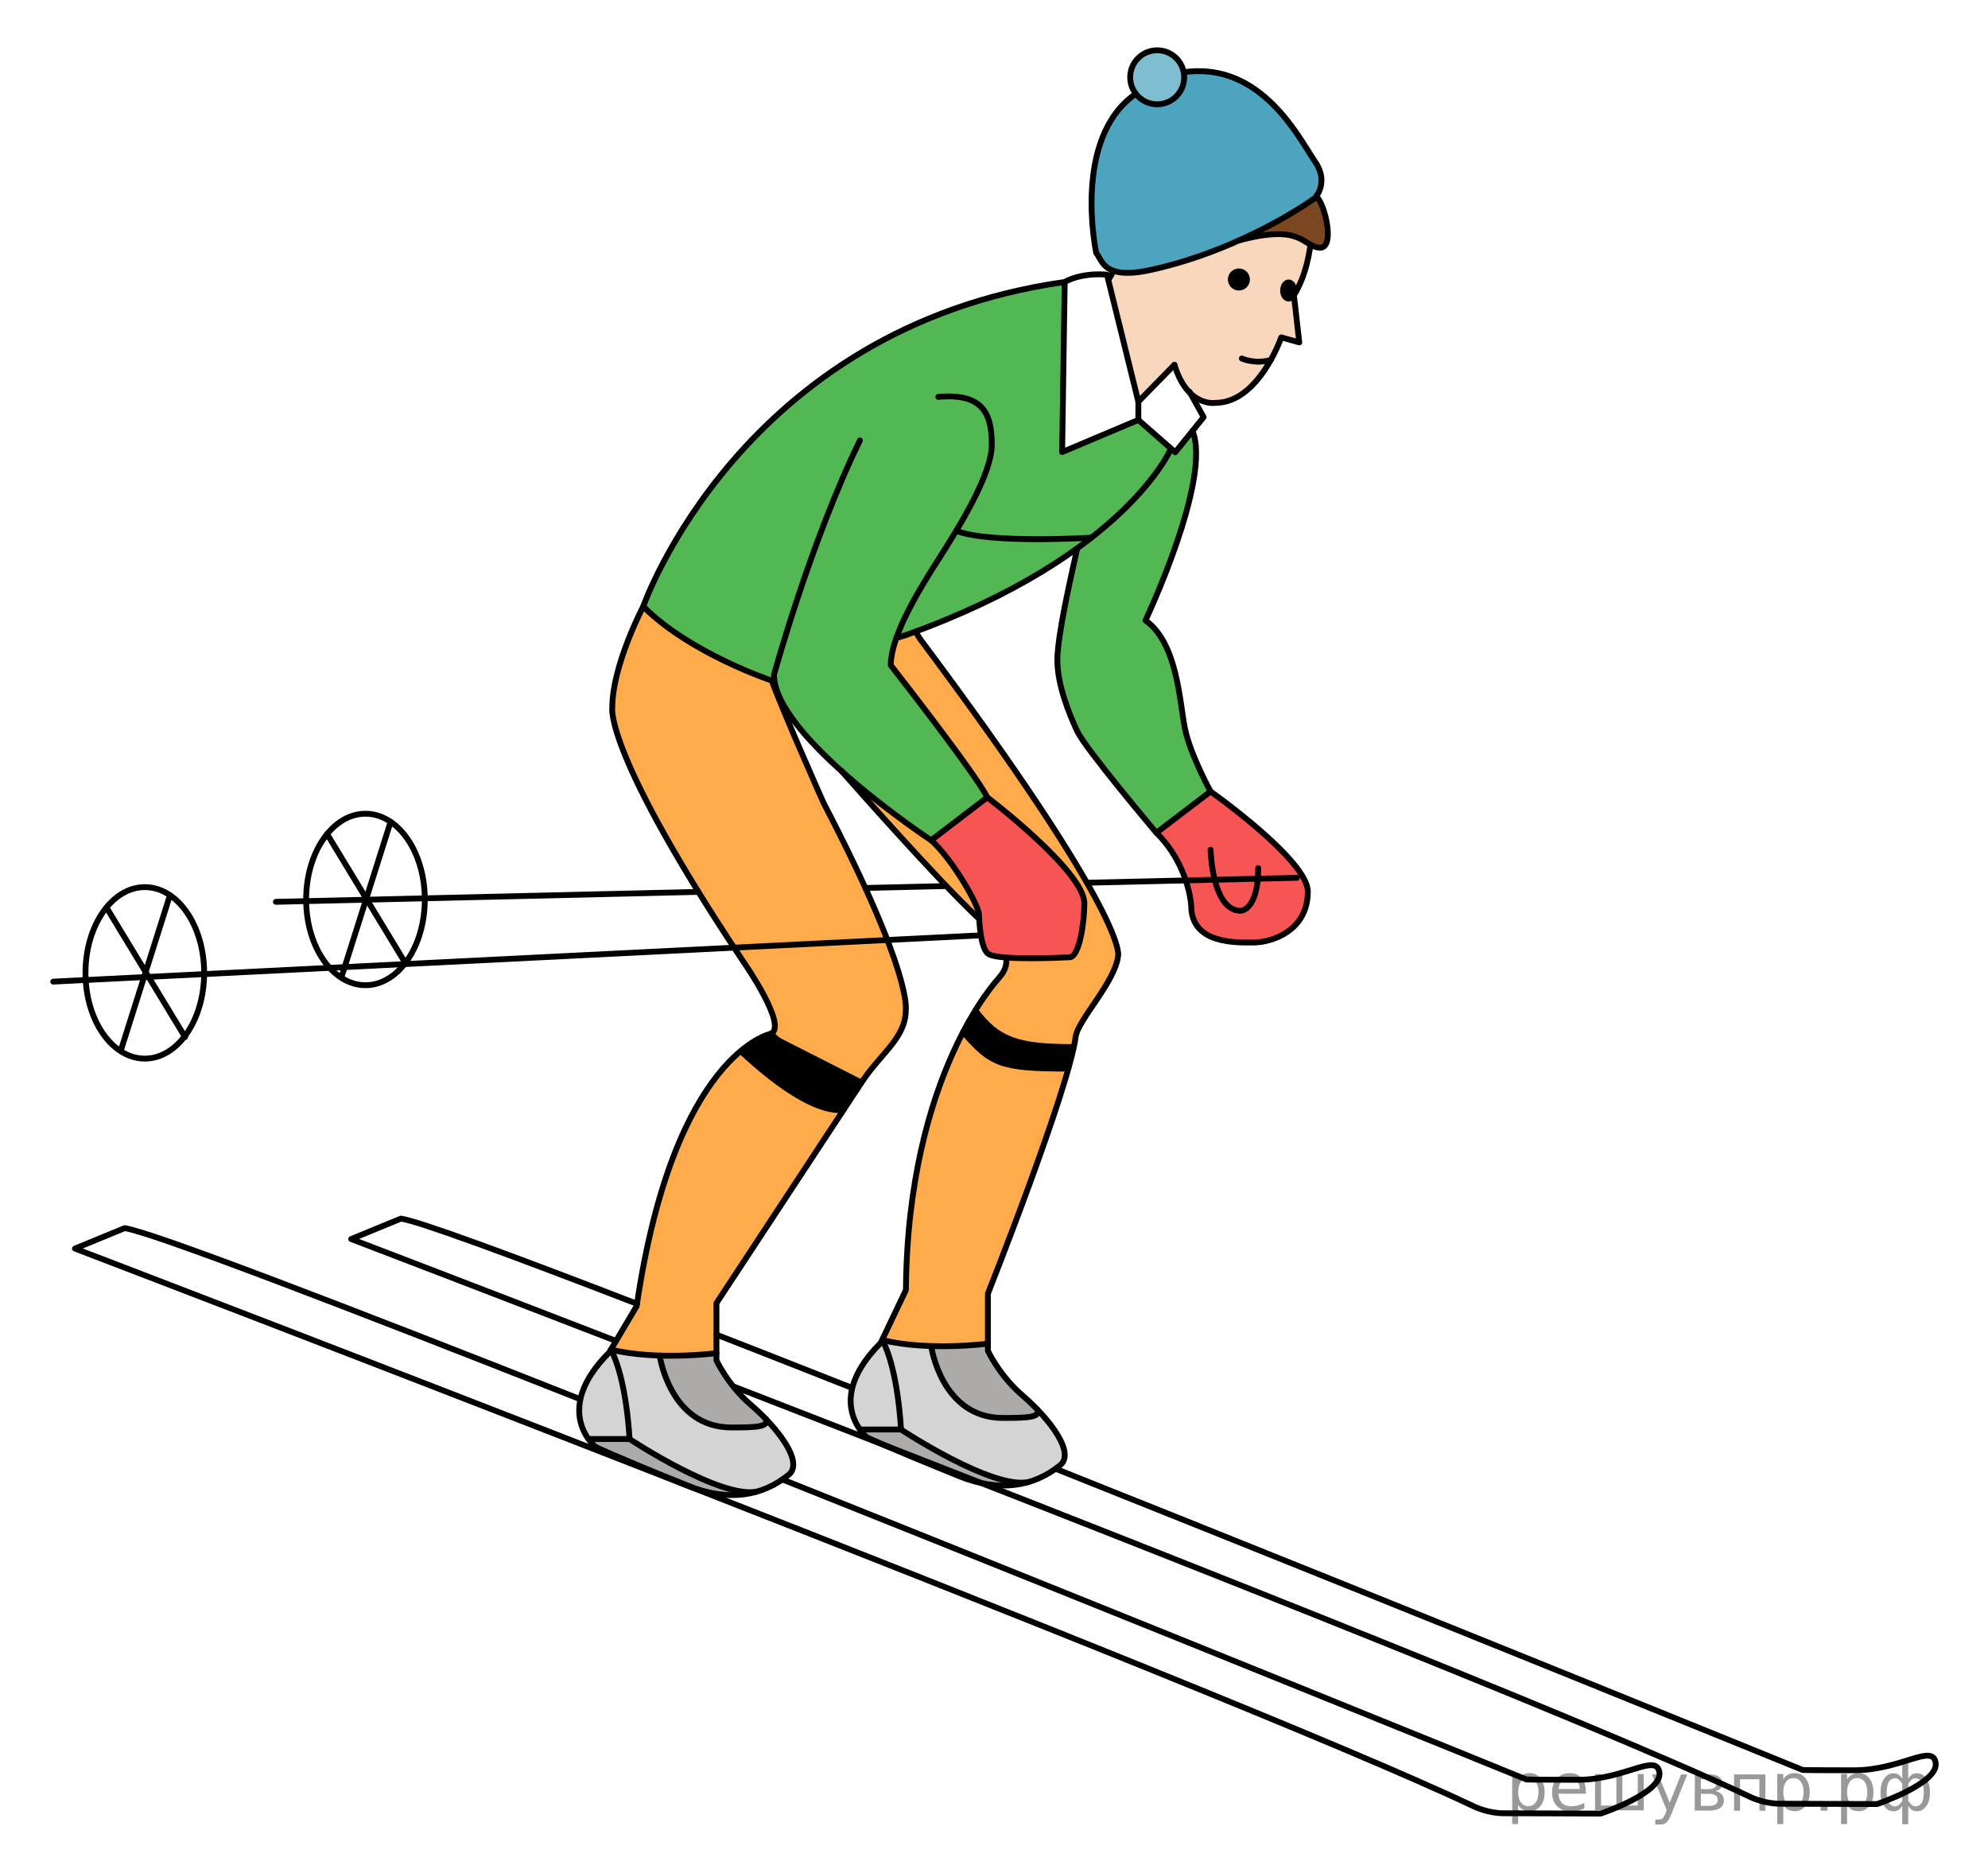 <?xml version="1.0" encoding="utf-8"?>
<!-- Generator: Adobe Illustrator 16.0.0, SVG Export Plug-In . SVG Version: 6.00 Build 0)  -->
<!DOCTYPE svg PUBLIC "-//W3C//DTD SVG 1.1//EN" "http://www.w3.org/Graphics/SVG/1.1/DTD/svg11.dtd">
<svg version="1.1" id="Слой_1" xmlns="http://www.w3.org/2000/svg" xmlns:xlink="http://www.w3.org/1999/xlink" x="0px" y="0px"
	 width="255.708px" height="240.331px" viewBox="206.424 -0.703 255.708 240.331"
	 enable-background="new 206.424 -0.703 255.708 240.331" xml:space="preserve">
<path fill="#F75454" d="M333.418,101.839c0,0,12.481,9.495,12.481,13.63c0,2.527-0.64,6.701-1.799,6.931
	c0,0-8.922,0.497-10.491-0.383c-1.029-0.577-1.225-3.982-1.264-5.131c-0.038-1.149-3.344-7.02-6.15-9.521"/>
<path fill="#F75454" d="M362.134,101.086c0,0,12.508,8.828,12.508,12.865c0,5.207-4.862,6.56-6.968,6.56
	c-2.106,0-8.029,0.281-8.029-4.735c0,0-0.268-5.207-4.479-9.38"/>
<path opacity="0.7" fill="#0A990A" enable-background="new    " d="M344.918,69.809c-0.817,3.727-2.553,11.18-2.553,14.345
	s1.479,6.841,2.553,9.138c1.071,2.297,10.184,13.069,10.184,13.069l6.969-5.309c0,0-2.552-4.646-3.268-7.964
	c-0.714-3.318-0.919-11.077-5.105-14.039c0,0,8.577-18.123,6.052-24.371l-2.223,2.75l-4.748-4.161l-9.802,4.135l0.332-21.875
	c-41.733,5.896-54.215,41.734-54.215,41.734c6.197,6.152,16.9,9.671,16.899,9.672c1.368,8.026,20.138,20.397,20.138,20.397
	l7.224-5.526c-1.493-3.025-12.419-16.987-12.419-16.987c0-1.042,0.221-2.087,0.67-3.363c0.084-0.03,0.168-0.06,0.254-0.09
	c10.34-3.665,17.766-7.806,23.043-11.624"/>
<path opacity="0.7" fill="#FF8800" enable-background="new    " d="M314.418,98.235c5.52,4.979,11.682,9.04,11.682,9.04
	c2.809,2.501,6.113,8.373,6.152,9.521c0.004,0.141,0.012,0.316,0.021,0.516l-0.094-0.014c-5.381-5.01-17.566-18.889-17.566-18.889"
	/>
<path opacity="0.7" fill="#FF8800" enable-background="new    " d="M319.913,171.529c5.975,1.454,13.572,0.459,13.572,0.459v-6.433
	c0,0,10.424-26.299,11.282-33.004c0.28-2.195,5.104-7.07,5.462-10.439c0,0,1.596-4.57-25.445-40.714c0,0-0.449-0.662-0.57-1.001
	l-2.59,1.226L321,84.852l12.418,16.988l4.48,3.683l5.78,5.74l1.964,3.04l0.257,3.086l-1.11,4.456c0,0,0.243,1.181-10.589,0.378
	c-4.878-0.361,1.643,0.112,1.643,0.112c0.196,1.664-0.969,2.55-1.031,2.738c0,0-11.64,12.2-11.876,40.022L319.913,171.529z"/>
<path opacity="0.7" fill="#FF8800" enable-background="new    " d="M298.577,174.193v-7.352l18.838-28.639
	c2.354-3.504,5.514-5.514,5.514-9.036c0,0,0.943-4.543-10.568-26.648c0,0-5.283-11.87-6.662-15.736c0,0-10.476-3.469-16.541-9.534
	c0,0-3.98,7.542-3.98,13.018c0,0-1.098,5.769,16.974,32.826c0,0,5.632,8.104,3.433,9.1c0,0-12.469,2.438-17.268,35.033l-3.522,5.948
	l0.212-0.357c5.975,1.455,13.572,0.46,13.572,0.46"/>
<path opacity="0.5" fill="#ADAAAA" enable-background="new    " d="M322.272,183.141c0,0,11.766,7.782,16.443,6.748l0.047-0.015
	c1.426-0.429,2.73-1.138,3.903-2.081c1.722-1.246-0.119-4.396-2.88-7.251c0.479,1.034-1.127,1.112-4.404,1.112
	c-7.922,0-9.225-9.225-9.225-9.225l0.054-0.021c-2.054-0.063-4.287-0.274-6.331-0.771
	C321.936,175.544,322.272,183.141,322.272,183.141h-5.203c-1.189-1.818-2.707-5.983,2.811-11.502l1.574,4.402L322.272,183.141z"/>
<path fill="#ADAAAA" d="M339.753,180.511c0.478,1.034-1.128,1.112-4.405,1.112c-7.922,0-9.225-9.224-9.225-9.224l0.002-0.022
	c3.975,0.125,7.293-0.31,7.293-0.31v0.919c0,0,1.465,3.172,4.384,5.686c0.646,0.556,1.276,1.147,1.866,1.752"/>
<path fill="#ADAAAA" d="M338.762,189.859c-4.678,1.033-16.444-6.748-16.444-6.748s-5.284,0-5.283,0
	c0.468,0.657,0.896,1.004,0.896,1.004s2.141,1.063,11.883,5.003c3.395,1.372,6.434,1.515,9.059,0.708"/>
<path opacity="0.5" fill="#ADAAAA" enable-background="new    " d="M287.405,184.365c0,0,11.766,7.782,16.443,6.748l0.047-0.014
	c1.426-0.43,2.73-1.138,3.904-2.082c1.721-1.245-0.121-4.396-2.881-7.25c0.479,1.033-1.127,1.111-4.404,1.111
	c-7.923,0-9.225-9.225-9.225-9.225l0.053-0.02c-2.054-0.063-4.287-0.274-6.33-0.771
	C287.068,176.769,287.405,184.365,287.405,184.365h-5.203c-1.189-1.818-2.707-5.983,2.811-11.502l1.584,5.464L287.405,184.365z"/>
<path fill="#ADAAAA" d="M304.885,181.736c0.479,1.033-1.127,1.112-4.404,1.112c-7.923,0-9.225-9.224-9.225-9.224l0.001-0.022
	c3.976,0.124,7.294-0.311,7.294-0.311v0.919c0,0,1.463,3.172,4.384,5.686c0.646,0.556,1.276,1.148,1.866,1.754"/>
<path fill="#ADAAAA" d="M303.894,191.084c-4.677,1.034-16.444-6.748-16.444-6.748s-5.283,0-5.283,0.002
	c0.469,0.656,0.896,1.003,0.896,1.003s2.141,1.063,11.883,5.002c3.396,1.373,6.435,1.516,9.06,0.708"/>
<circle opacity="0.5" fill="#007EA5" cx="355.267" cy="9.236" r="3.473"/>
<path opacity="0.7" fill="#007EA5" d="M358.74,8.582c10.033-1.43,14.933,8.781,16.821,11.486c1.89,2.706,0,4.697,0,4.697
	s-8.994,6.578-21.084,9.24c-6.203,1.366-6.242-1.276-7.046-2.157c0,0-3.163-14.628,4.98-20.417c0.034-0.025,3.866,3.583,6.269-1.552
	"/>
<path fill="#F9D7BD" d="M349.668,34.116c-0.005,0.012-0.011,0.023-0.016,0.035c-0.364,0.897-0.646,1.092-0.646,1.092l3.878,15.711
	l4.646-4.748c1.672,5.514,5.258,4.901,5.258,4.901c5.59,0,8.474-8.423,8.474-8.423l2.323,0.65l-0.688-6.062
	c3.063-4.952,2.271-12.203,2.271-12.203l-0.05,0.034c-2.021,1.379-10.156,6.602-20.599,8.901c-2.326,0.512-3.786,0.46-4.743,0.15"/>
<path fill="none" stroke="#000000" stroke-width="0.75" stroke-linecap="round" stroke-linejoin="round" stroke-miterlimit="8" d="
	M307.061,189.568c46.891,18.708,95.71,38.584,95.71,38.584s0.561,0.037,6.611,0.037c6.049,0,10.146-3.521,10.49-0.919
	c0.345,2.604-7.543,5.265-7.543,5.265s-10.506-0.044-12.494-0.044s-3.701-0.817-3.701-0.817
	c-31.856-15.161-180.068-71.803-180.068-71.803l6.394-2.629c3.419,0.482,28.233,10.007,58.418,21.928"/>
<path fill="none" stroke="#000000" stroke-width="0.75" stroke-linecap="round" stroke-linejoin="round" stroke-miterlimit="8" d="
	M285.663,171.751c-20.182-7.799-34.066-13.104-34.066-13.104l6.395-2.629c2.268,0.32,13.947,4.617,30.362,10.953"/>
<path fill="none" stroke="#000000" stroke-width="0.75" stroke-linecap="round" stroke-linejoin="round" stroke-miterlimit="8" d="
	M342.196,188.186c47.012,18.753,96.106,38.741,96.106,38.741s0.561,0.038,6.611,0.038c6.049,0,10.146-3.522,10.49-0.919
	s-7.542,5.264-7.542,5.264s-10.507-0.044-12.495-0.044s-3.701-0.816-3.701-0.816c-19.816-9.433-84.664-34.916-130.845-52.83"/>
<path fill="none" stroke="#000000" stroke-width="0.75" stroke-linecap="round" stroke-linejoin="round" stroke-miterlimit="8" d="
	M298.577,170.939c5.49,2.144,11.332,4.438,17.393,6.832"/>
<path fill="none" stroke="#000000" stroke-width="0.75" stroke-linecap="round" stroke-linejoin="round" stroke-miterlimit="8" d="
	M288.315,167.273c4.799-32.596,17.268-35.033,17.268-35.033c9.534,8.883,11.832,6.012,11.832,6.012l-18.838,28.639v7.352
	c0,0,1.463,3.172,4.384,5.686c3.714,3.197,6.935,7.566,4.831,9.091c-3.324,2.672-7.693,3.46-12.9,1.354
	c-9.742-3.94-11.883-5.002-11.883-5.002s-5.721-4.646,1.784-12.15L288.315,167.273z"/>
<path fill="none" stroke="#000000" stroke-width="0.75" stroke-linecap="round" stroke-linejoin="round" stroke-miterlimit="8" d="
	M298.577,173.323c0,0-7.598,0.995-13.572-0.459"/>
<path fill="none" stroke="#000000" stroke-width="0.75" stroke-linecap="round" stroke-linejoin="round" stroke-miterlimit="8" d="
	M282.112,184.365h5.285c0,0-0.337-7.596-2.393-11.501"/>
<path fill="none" stroke="#000000" stroke-width="0.75" stroke-linecap="round" stroke-linejoin="round" stroke-miterlimit="8" d="
	M287.397,184.365c0,0,11.766,7.782,16.443,6.749"/>
<path fill="none" stroke="#000000" stroke-width="0.75" stroke-linecap="round" stroke-linejoin="round" stroke-miterlimit="8" d="
	M291.282,173.655c0,0,1.302,9.225,9.225,9.225c3.277,0,4.883-0.079,4.404-1.112"/>
<path fill="none" stroke="#000000" stroke-width="0.75" stroke-linecap="round" stroke-linejoin="round" stroke-miterlimit="8" d="
	M301.789,134.556c9.534,8.883,13.187,7.404,13.187,7.404"/>
<path fill="none" stroke="#000000" stroke-width="0.75" stroke-linecap="round" stroke-linejoin="round" stroke-miterlimit="8" d="
	M317.415,138.252c2.354-3.504,5.514-5.515,5.514-9.036c0,0,0.943-4.544-10.568-26.649c0,0-5.283-11.869-6.662-15.736
	c0,0-10.476-3.469-16.541-9.533c0,0-3.98,7.542-3.98,13.018c0,0-1.098,5.769,16.974,32.825c0,0,5.632,8.104,3.433,9.101"/>
<path fill="none" stroke="#000000" stroke-width="0.75" stroke-linecap="round" stroke-linejoin="round" stroke-miterlimit="8" d="
	M332.274,117.389c-5.38-5.01-17.565-18.889-17.565-18.889"/>
<path fill="none" stroke="#000000" stroke-width="0.75" stroke-linecap="round" stroke-linejoin="round" stroke-miterlimit="8" d="
	M335.854,122.444c0.196,1.664-0.969,2.55-1.031,2.738c0,0-11.641,12.201-11.877,40.023l-3.234,6.79
	c-2.152,2.151-3.217,4.068-3.641,5.708c-1.054,4.079,1.855,6.442,1.855,6.442s2.141,1.062,11.883,5.001
	c5.207,2.106,9.576,1.317,12.901-1.354c2.103-1.523-1.118-5.893-4.831-9.09c-2.92-2.514-4.385-5.686-4.385-5.686v-7.352
	c0,0,10.425-26.299,11.283-33.005c0.28-2.195,5.104-7.07,5.462-10.439c0,0,1.595-4.569-25.444-40.714c0,0-0.451-0.662-0.57-1.001"/>
<path fill="none" stroke="#000000" stroke-width="0.75" stroke-linecap="round" stroke-linejoin="round" stroke-miterlimit="8" d="
	M333.495,172.099c0,0-7.598,0.995-13.571-0.46"/>
<path fill="none" stroke="#000000" stroke-width="0.75" stroke-linecap="round" stroke-linejoin="round" stroke-miterlimit="8" d="
	M317.032,183.141h5.283c0,0-0.336-7.597-2.392-11.502"/>
<path fill="none" stroke="#000000" stroke-width="0.75" stroke-linecap="round" stroke-linejoin="round" stroke-miterlimit="8" d="
	M322.315,183.141c0,0,11.767,7.782,16.443,6.748"/>
<path fill="none" stroke="#000000" stroke-width="0.75" stroke-linecap="round" stroke-linejoin="round" stroke-miterlimit="8" d="
	M326.201,172.431c0,0,1.302,9.224,9.224,9.224c3.277,0,4.884-0.078,4.406-1.112"/>
<path fill="none" stroke="#000000" stroke-width="0.75" stroke-linecap="round" stroke-linejoin="round" stroke-miterlimit="8" d="
	M330.309,132.008c3.547,4.088,4.752,4.721,13.37,4.721"/>
<path fill="none" stroke="#000000" stroke-width="0.75" stroke-linecap="round" stroke-linejoin="round" stroke-miterlimit="8" d="
	M331.879,129.241c2.821,3.804,5.42,4.714,12.555,4.714"/>
<line fill="none" stroke="#000000" stroke-width="0.75" stroke-linecap="round" stroke-linejoin="round" stroke-miterlimit="8" x1="357.489" y1="46.207" x2="352.843" y2="50.954"/>
<polyline fill="none" stroke="#000000" stroke-width="0.75" stroke-linecap="round" stroke-linejoin="round" stroke-miterlimit="8" points="
	352.843,53.303 357.59,57.463 361.242,52.945 359.414,49.663 "/>
<path fill="none" stroke="#000000" stroke-width="0.75" stroke-linecap="round" stroke-linejoin="round" stroke-miterlimit="8" d="
	M343.373,35.563c0,0,1.94-1.226,5.438-0.944l4.033,16.336v2.349l-9.802,4.135L343.373,35.563
	c-41.733,5.896-54.216,41.734-54.216,41.734"/>
<circle fill="none" stroke="#000000" stroke-width="0.75" stroke-linecap="round" stroke-linejoin="round" stroke-miterlimit="8" cx="355.267" cy="9.236" r="3.473"/>
<path fill="none" stroke="#000000" stroke-width="0.75" stroke-linecap="round" stroke-linejoin="round" stroke-miterlimit="8" d="
	M359.467,49.76"/>
<path fill="none" stroke="#000000" stroke-width="0.75" stroke-linecap="round" stroke-linejoin="round" stroke-miterlimit="8" d="
	M359.467,49.804"/>
<path fill="none" stroke="#000000" stroke-width="0.75" stroke-linecap="round" stroke-linejoin="round" stroke-miterlimit="8" d="
	M375.127,25.07c0,0,0.791,7.251-2.272,12.203l0.688,6.062l-2.321-0.65c0,0-2.886,8.423-8.476,8.423c0,0-3.586,0.613-5.258-4.901"/>
<path fill="none" stroke="#000000" stroke-width="0.75" stroke-linecap="round" stroke-linejoin="round" stroke-miterlimit="8" d="
	M366.155,45.403c0,0,1.665,0.768,3.724,0.192"/>
<circle cx="365.779" cy="35.243" r="1.417"/>
<ellipse cx="372.17" cy="36.66" rx="1.087" ry="1.417"/>
<path fill="none" stroke="#000000" stroke-width="0.75" stroke-linecap="round" stroke-linejoin="round" stroke-miterlimit="8" d="
	M359.813,54.713c2.526,6.247-6.051,24.371-6.051,24.371c4.186,2.961,4.391,10.721,5.105,14.039s3.267,7.964,3.267,7.964l-6.969,5.31
	c0,0-9.112-10.771-10.185-13.069s-2.552-5.973-2.552-9.138s1.735-10.619,2.552-14.346"/>
<path fill="none" stroke="#000000" stroke-width="0.75" stroke-linecap="round" stroke-linejoin="round" stroke-miterlimit="8" d="
	M357.042,56.983c0,0-5.787,13.801-33.851,23.901c-0.082,0.029-0.164,0.059-0.246,0.088"/>
<path fill="none" stroke="#000000" stroke-width="0.75" stroke-linecap="round" stroke-linejoin="round" stroke-miterlimit="8" d="
	M327.114,50.342c5.846-0.538,6.879,2.297,6.879,6.126c0,3.829-4.097,10.453-6.98,14.958C324.616,75.169,321,81.074,321,84.852
	c0,0,10.925,13.963,12.418,16.988l-7.224,5.526c0,0-20.216-13.324-20.216-21.288c0,0,4.696-17.101,11.053-30.142"/>
<path fill="none" stroke="#000000" stroke-width="0.75" stroke-linecap="round" stroke-linejoin="round" stroke-miterlimit="8" d="
	M346.809,68.439c0,0-13.048,0.828-17.393-0.875"/>
<path fill="none" stroke="#000000" stroke-width="0.75" stroke-linecap="round" stroke-linejoin="round" stroke-miterlimit="8" d="
	M362.134,101.086c0,0,12.508,8.828,12.508,12.865c0,5.207-4.862,6.56-6.968,6.56c-2.106,0-8.029,0.281-8.029-4.735
	c0,0-0.268-5.207-4.479-9.38"/>
<path fill="none" stroke="#000000" stroke-width="0.75" stroke-linecap="round" stroke-linejoin="round" stroke-miterlimit="8" d="
	M362.134,108.578c0,0,0.179,7.849,3.867,7.849c0,0,2.259,0,2.259-5.488"/>
<path fill="none" stroke="#000000" stroke-width="0.75" stroke-linecap="round" stroke-linejoin="round" stroke-miterlimit="8" d="
	M333.418,101.839c0,0,12.481,9.495,12.481,13.63c0,2.527-0.64,6.701-1.799,6.931c0,0-8.922,0.497-10.491-0.383
	c-1.028-0.577-1.225-3.982-1.264-5.131c-0.038-1.149-3.344-7.02-6.151-9.521"/>
<path fill="none" stroke="#000000" stroke-width="0.75" stroke-linecap="round" stroke-linejoin="round" stroke-miterlimit="8" d="
	M336.047,119.413"/>
<line fill="none" stroke="#000000" stroke-width="0.75" stroke-linecap="round" stroke-linejoin="round" stroke-miterlimit="8" x1="213.27" y1="125.54" x2="332.473" y2="119.593"/>
<line fill="none" stroke="#000000" stroke-width="0.75" stroke-linecap="round" stroke-linejoin="round" stroke-miterlimit="8" x1="346.279" y1="112.823" x2="373.239" y2="112.189"/>
<path fill="none" stroke="#000000" stroke-width="0.75" stroke-linecap="round" stroke-linejoin="round" stroke-miterlimit="8" d="
	M344.868,112.857"/>
<path fill="none" stroke="#000000" stroke-width="0.75" stroke-linecap="round" stroke-linejoin="round" stroke-miterlimit="8" d="
	M330.645,113.191"/>
<line fill="none" stroke="#000000" stroke-width="0.75" stroke-linecap="round" stroke-linejoin="round" stroke-miterlimit="8" x1="317.729" y1="113.495" x2="328.133" y2="113.25"/>
<line fill="none" stroke="#000000" stroke-width="0.75" stroke-linecap="round" stroke-linejoin="round" stroke-miterlimit="8" x1="241.911" y1="115.278" x2="296.256" y2="114"/>
<line fill="none" x1="355.548" y1="119.462" x2="355.548" y2="131.617"/>
<ellipse fill="none" stroke="#000000" stroke-width="0.75" stroke-linecap="round" stroke-linejoin="round" stroke-miterlimit="8" cx="253.433" cy="114.975" rx="7.632" ry="11.027"/>
<line fill="none" stroke="#000000" stroke-width="0.75" stroke-linecap="round" stroke-linejoin="round" stroke-miterlimit="8" x1="256.669" y1="104.985" x2="250.389" y2="124.816"/>
<line fill="none" stroke="#000000" stroke-width="0.75" stroke-linecap="round" stroke-linejoin="round" stroke-miterlimit="8" x1="248.499" y1="106.563" x2="258.609" y2="123.229"/>
<path fill="#7A4721" d="M365.779,30.298c8.071-2.164,8.098,0.644,10.292,0.925c2.195,0.281,0.771-5.706-0.342-6.592"/>
<path fill="none" stroke="#000000" stroke-width="0.75" stroke-linecap="round" stroke-linejoin="round" stroke-miterlimit="8" d="
	M365.779,30.222c8.071-2.164,8.098,0.645,10.292,0.925c2.195,0.28,0.771-5.706-0.342-6.593"/>
<path fill="none" stroke="#000000" stroke-width="0.75" stroke-linecap="round" stroke-linejoin="round" stroke-miterlimit="8" d="
	M358.74,8.582c10.033-1.43,14.933,8.781,16.821,11.486c1.89,2.706,0,4.697,0,4.697s-8.994,6.578-21.084,9.24
	c-6.203,1.366-6.242-1.276-7.046-2.157c0,0-3.19-14.754,5.087-20.491"/>
<path fill="none" stroke="#000000" stroke-width="0.75" stroke-linecap="round" stroke-linejoin="round" stroke-miterlimit="8" d="
	M348.964,35.243c0,0,0.288-0.2,0.661-1.127"/>
<path fill="none" stroke="#000000" stroke-width="0.75" stroke-linecap="round" stroke-linejoin="round" stroke-miterlimit="8" d="
	M328.977,10.522"/>
<path fill="none" stroke="#000000" stroke-width="0.75" stroke-linecap="round" stroke-linejoin="round" stroke-miterlimit="8" d="
	M346.999,143.072"/>
<path fill="none" stroke="#000000" stroke-width="0.75" stroke-linecap="round" stroke-linejoin="round" stroke-miterlimit="8" d="
	M321.714,81.358"/>
<line fill="none" stroke="#000000" stroke-width="0.75" stroke-linecap="round" stroke-linejoin="round" stroke-miterlimit="8" x1="321.714" y1="81.358" x2="322.946" y2="80.973"/>
<ellipse fill="none" stroke="#000000" stroke-width="0.75" stroke-linecap="round" stroke-linejoin="round" stroke-miterlimit="8" cx="225.052" cy="124.414" rx="7.632" ry="11.027"/>
<line fill="none" stroke="#000000" stroke-width="0.75" stroke-linecap="round" stroke-linejoin="round" stroke-miterlimit="8" x1="228.289" y1="114.425" x2="222.009" y2="134.257"/>
<line fill="none" stroke="#000000" stroke-width="0.75" stroke-linecap="round" stroke-linejoin="round" stroke-miterlimit="8" x1="220.118" y1="116.003" x2="230.228" y2="132.67"/>
<path d="M314.975,141.96l-2.959-0.237l-4.889-2.681l-5.439-4.621c1.828-1.543,3.895-2.229,3.895-2.229l11.832,6.012L314.975,141.96z
	"/>
<path d="M343.847,136.729l-6.601-0.354l-3.371-1.048l-3.566-3.202c0.876-1.716,1.57-2.884,1.57-2.884
	c3.664,5.66,12.555,4.808,12.555,4.808L343.847,136.729z"/>
<path fill="none" stroke="#000000" stroke-width="0.75" stroke-linecap="round" stroke-linejoin="round" stroke-miterlimit="8" d="
	M379.059,77.578"/>
<path fill="none" stroke="#000000" stroke-width="0.75" stroke-linecap="round" stroke-linejoin="round" stroke-miterlimit="8" d="
	M376.506,91.924"/>
<path fill="none" stroke="#000000" stroke-width="0.75" stroke-linecap="round" stroke-linejoin="round" stroke-miterlimit="8" d="
	M393.89,62.448"/>
<g style="stroke:none;fill:#000;fill-opacity:0.40"><path d="m 401.7,231.4 v 2.48 h -0.77 v -6.44 h 0.77 v 0.71 q 0.24,-0.42 0.61,-0.62 0.37,-0.20 0.88,-0.20 0.85,0 1.38,0.68 0.53,0.68 0.53,1.77 0,1.10 -0.53,1.77 -0.53,0.68 -1.38,0.68 -0.51,0 -0.88,-0.20 -0.37,-0.20 -0.61,-0.62 z m 2.61,-1.63 q 0,-0.85 -0.35,-1.32 -0.35,-0.48 -0.95,-0.48 -0.61,0 -0.96,0.48 -0.35,0.48 -0.35,1.32 0,0.85 0.35,1.33 0.35,0.48 0.96,0.48 0.61,0 0.95,-0.48 0.35,-0.48 0.35,-1.33 z"/><path d="m 410.4,229.6 v 0.38 h -3.52 q 0.05,0.79 0.47,1.21 0.43,0.41 1.19,0.41 0.44,0 0.85,-0.11 0.42,-0.11 0.82,-0.33 v 0.72 q -0.41,0.17 -0.85,0.27 -0.43,0.09 -0.88,0.09 -1.12,0 -1.77,-0.65 -0.65,-0.65 -0.65,-1.76 0,-1.15 0.62,-1.82 0.62,-0.68 1.67,-0.68 0.94,0 1.49,0.61 0.55,0.60 0.55,1.65 z m -0.77,-0.23 q -0.01,-0.63 -0.35,-1.00 -0.34,-0.38 -0.91,-0.38 -0.64,0 -1.03,0.36 -0.38,0.36 -0.44,1.02 z"/><path d="m 415.1,231.5 h 1.98 v -4.05 h 0.77 v 4.67 h -6.26 v -4.67 h 0.77 v 4.05 h 1.97 v -4.05 h 0.77 z"/><path d="m 421.4,232.6 q -0.33,0.83 -0.63,1.09 -0.31,0.25 -0.82,0.25 h -0.61 v -0.64 h 0.45 q 0.32,0 0.49,-0.15 0.17,-0.15 0.39,-0.71 l 0.14,-0.35 -1.89,-4.59 h 0.81 l 1.46,3.65 1.46,-3.65 h 0.81 z"/><path d="m 425.2,230.0 v 1.54 h 1.09 q 0.53,0 0.80,-0.20 0.28,-0.20 0.28,-0.57 0,-0.38 -0.28,-0.57 -0.28,-0.20 -0.80,-0.20 z m 0,-1.90 v 1.29 h 1.01 q 0.43,0 0.71,-0.17 0.28,-0.17 0.28,-0.48 0,-0.31 -0.28,-0.47 -0.28,-0.17 -0.71,-0.17 z m -0.77,-0.61 h 1.82 q 0.82,0 1.26,0.30 0.44,0.30 0.44,0.85 0,0.43 -0.23,0.68 -0.23,0.25 -0.67,0.31 0.53,0.10 0.82,0.42 0.29,0.32 0.29,0.79 0,0.62 -0.48,0.97 -0.48,0.34 -1.37,0.34 h -1.90 z"/><path d="m 433.5,227.5 v 4.67 h -0.77 v -4.05 h -2.49 v 4.05 h -0.77 v -4.67 z"/><path d="m 435.8,231.4 v 2.48 h -0.77 v -6.44 h 0.77 v 0.71 q 0.24,-0.42 0.61,-0.62 0.37,-0.20 0.88,-0.20 0.85,0 1.38,0.68 0.53,0.68 0.53,1.77 0,1.10 -0.53,1.77 -0.53,0.68 -1.38,0.68 -0.51,0 -0.88,-0.20 -0.37,-0.20 -0.61,-0.62 z m 2.61,-1.63 q 0,-0.85 -0.35,-1.32 -0.35,-0.48 -0.95,-0.48 -0.61,0 -0.96,0.48 -0.35,0.48 -0.35,1.32 0,0.85 0.35,1.33 0.35,0.48 0.96,0.48 0.61,0 0.95,-0.48 0.35,-0.48 0.35,-1.33 z"/><path d="m 440.6,231.1 h 0.88 v 1.06 h -0.88 z"/><path d="m 444.0,231.4 v 2.48 h -0.77 v -6.44 h 0.77 v 0.71 q 0.24,-0.42 0.61,-0.62 0.37,-0.20 0.88,-0.20 0.85,0 1.38,0.68 0.53,0.68 0.53,1.77 0,1.10 -0.53,1.77 -0.53,0.68 -1.38,0.68 -0.51,0 -0.88,-0.20 -0.37,-0.20 -0.61,-0.62 z m 2.61,-1.63 q 0,-0.85 -0.35,-1.32 -0.35,-0.48 -0.95,-0.48 -0.61,0 -0.96,0.48 -0.35,0.48 -0.35,1.32 0,0.85 0.35,1.33 0.35,0.48 0.96,0.48 0.61,0 0.95,-0.48 0.35,-0.48 0.35,-1.33 z"/><path d="m 449.1,229.8 q 0,0.98 0.30,1.40 0.30,0.41 0.82,0.41 0.41,0 0.88,-0.70 v -2.22 q -0.47,-0.70 -0.88,-0.70 -0.51,0 -0.82,0.42 -0.30,0.41 -0.30,1.39 z m 2,4.10 v -2.37 q -0.24,0.39 -0.51,0.55 -0.27,0.16 -0.62,0.16 -0.70,0 -1.18,-0.64 -0.48,-0.65 -0.48,-1.79 0,-1.15 0.48,-1.80 0.49,-0.66 1.18,-0.66 0.35,0 0.62,0.16 0.28,0.16 0.51,0.55 v -2.15 h 0.77 v 2.15 q 0.24,-0.39 0.51,-0.55 0.28,-0.16 0.62,-0.16 0.70,0 1.18,0.66 0.49,0.66 0.49,1.80 0,1.15 -0.49,1.79 -0.48,0.64 -1.18,0.64 -0.35,0 -0.62,-0.16 -0.27,-0.16 -0.51,-0.55 v 2.37 z m 2.77,-4.10 q 0,-0.98 -0.30,-1.39 -0.30,-0.42 -0.81,-0.42 -0.41,0 -0.88,0.70 v 2.22 q 0.47,0.70 0.88,0.70 0.51,0 0.81,-0.41 0.30,-0.42 0.30,-1.40 z"/></g></svg>

<!--File created and owned by https://sdamgia.ru. Copying is prohibited. All rights reserved.-->
